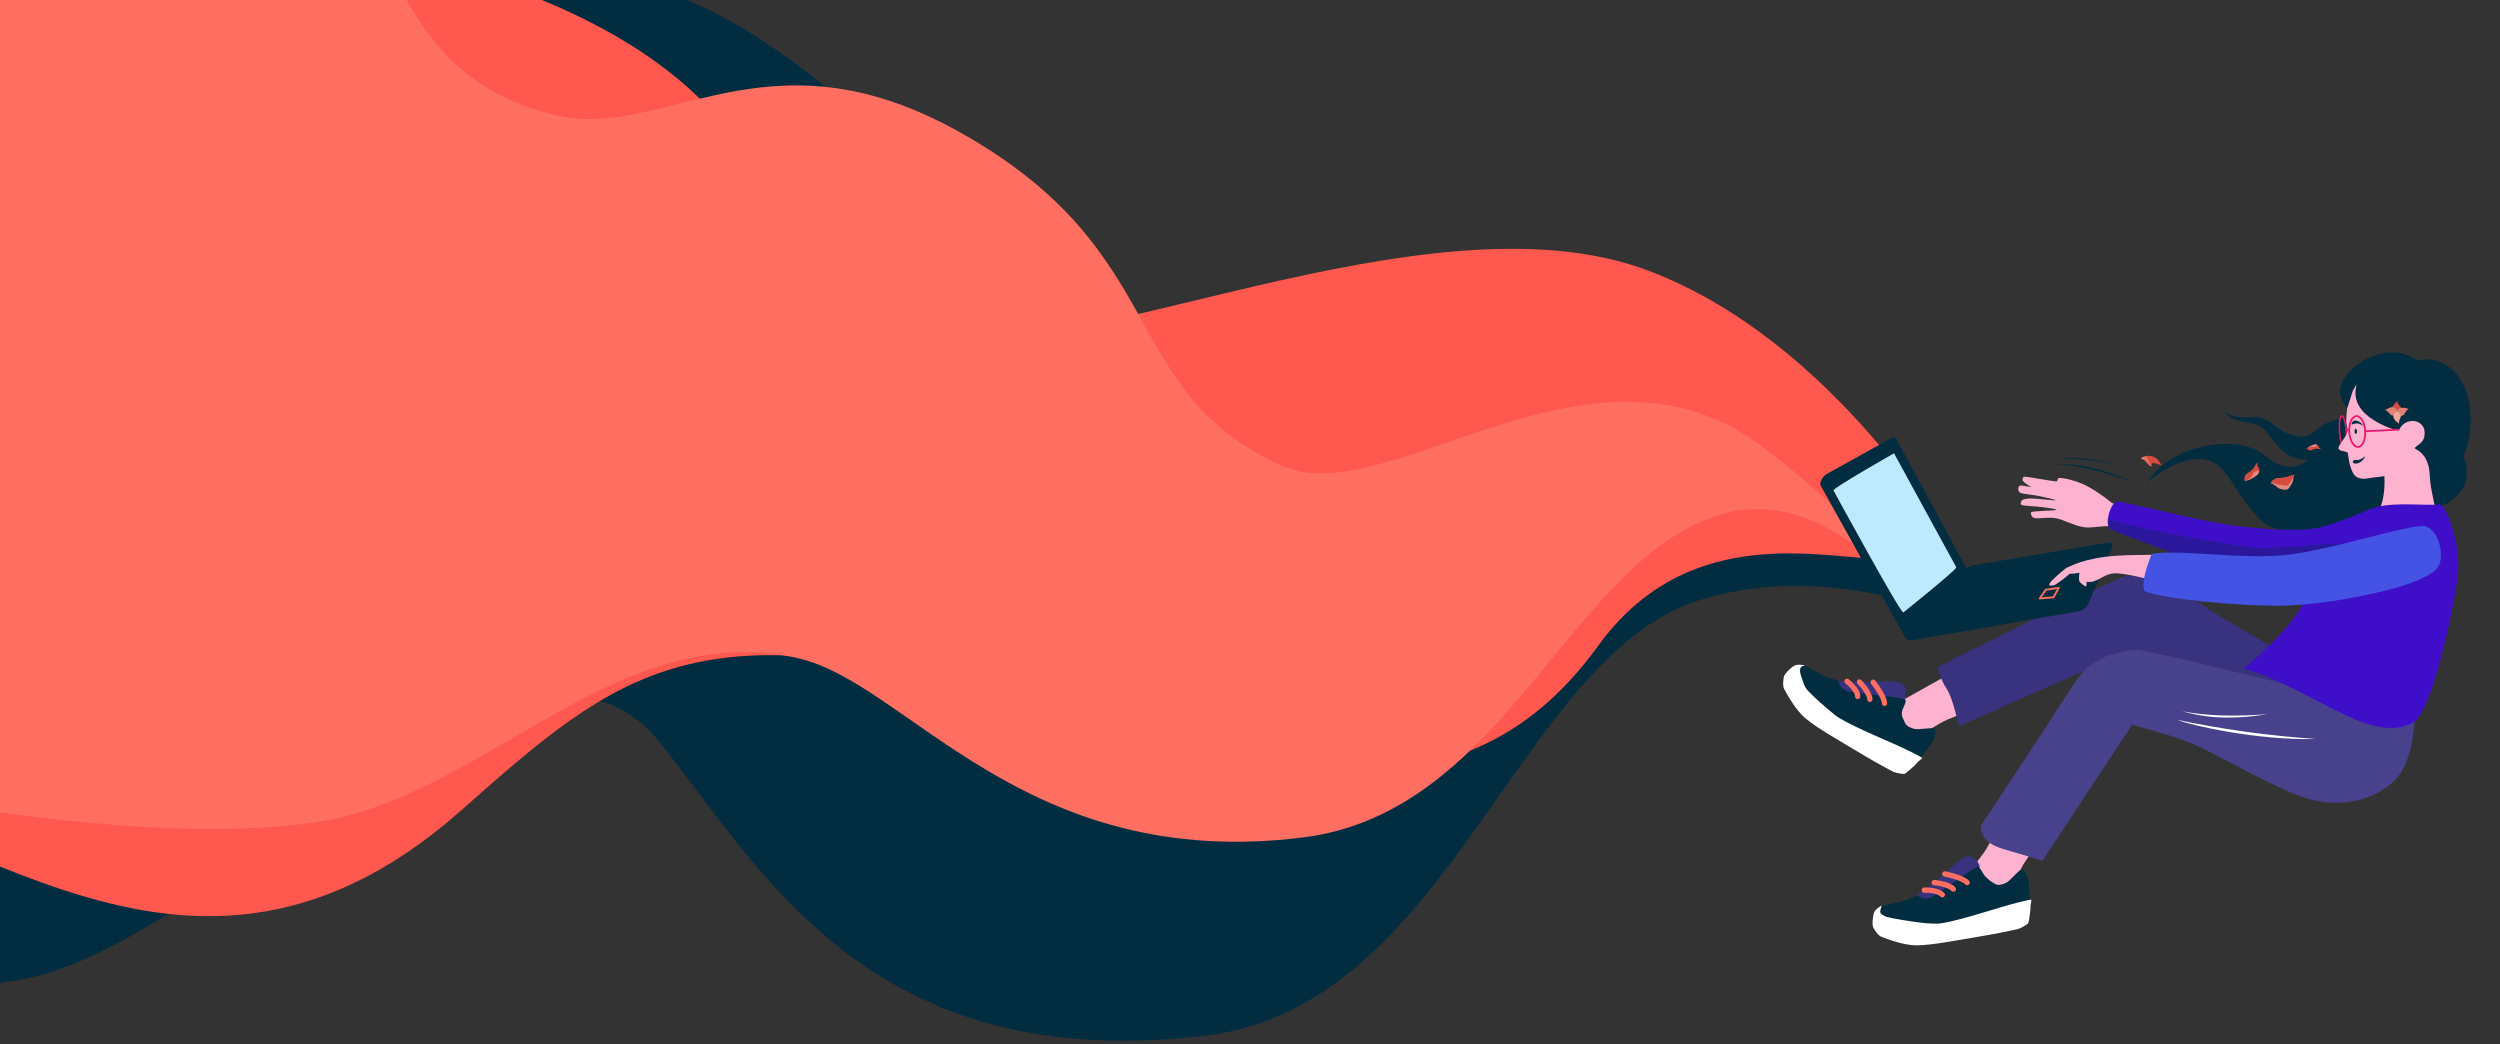 <svg width="1180" height="493" viewBox="0 0 1180 493" fill="none" xmlns="http://www.w3.org/2000/svg">
<rect x="0" y="0" width="1180" height="493" fill="#333333" stroke="none"/>
<g clip-path="url(#clip0)">
<path fill-rule="evenodd" clip-rule="evenodd" d="M-395.08 -402.063C-395.08 -402.063 -103.222 -241.998 -15.824 -174.601C40.718 -130.993 30.438 -28.957 129.288 2.319C192.948 22.462 248.601 -53.936 360.59 19.657C486.913 102.673 454.283 192.938 551.159 244.653C611.874 277.07 756.28 131.919 855.67 219.4C929.841 284.673 927.714 293.829 927.714 293.829C927.714 293.829 865.377 263.477 802.174 283.29C716.221 310.233 684.42 475.138 569.019 488.849C410.099 507.728 359.396 410.262 311.334 350.3C245.478 268.116 103.626 445.735 10.17 462.334C-80.379 478.418 -234.833 438.975 -234.833 438.975L-395.08 -402.063Z" fill="#022D41"/>
<path fill-rule="evenodd" clip-rule="evenodd" d="M-465.014 -265.159C-465.014 -265.159 -183.581 -163.551 -100.26 -119.023C-46.358 -90.212 -61.562 -15.792 34.884 2.006C96.997 13.47 155.917 -44.608 263.308 3.199C384.443 57.128 347.664 124.12 441.149 156.822C499.738 177.321 672.835 88.315 777.575 127.577C866.203 160.803 920.983 257.336 920.983 257.336C920.983 257.336 917.157 265.628 884.841 263.781C853.691 262.003 794.799 248.992 754.326 304.816C702.816 375.874 628.808 380.779 488.504 334.458C330.162 282.176 291.329 317.448 217.298 382.82C80.361 503.755 -31.474 364.477 -125.011 372.982C-216.576 381.309 -348.465 435.725 -348.465 435.725L-465.014 -265.159Z" fill="#FF594F"/>
<path fill-rule="evenodd" clip-rule="evenodd" d="M-165.07 -226.211C-165.07 -226.211 73.391 -116.94 144.41 -70.219C190.355 -39.988 179.797 33.604 261.022 54.116C313.332 67.327 360.946 11.265 452.203 61.95C555.138 119.124 526.311 184.698 605.491 219.951C655.116 242.049 751.243 149.929 831.798 210.852C891.896 256.312 908.273 291.101 908.273 291.101C908.273 291.101 865.299 227.191 812.568 242.708C740.855 263.808 711.217 383.048 615.386 395.222C483.415 411.986 428.488 322.526 376.864 310.719C292.355 291.395 230.885 373.542 153.167 387.353C77.867 400.736 -49.237 375.464 -49.237 375.464L-165.07 -226.211Z" fill="#FF6F61"/>
<path fill-rule="evenodd" clip-rule="evenodd" d="M1001.54 272.691L1002.81 308.09C1002.81 308.09 935.675 332.887 919.446 339.512C914.977 341.336 905.429 347.846 905.429 347.846L888.15 335.784L892.209 333.744L1001.54 272.691Z" fill="#FDB2D0"/>
<path fill-rule="evenodd" clip-rule="evenodd" d="M960.9 356.555L984.443 368.489C984.443 368.489 962.092 397.453 956.144 406.245C953.012 410.871 948.766 421.227 948.766 421.227L927.539 413.745C927.539 413.745 935.357 404.343 937.612 400.602C943 391.654 960.9 356.555 960.9 356.555Z" fill="#FDB2D0"/>
<path fill-rule="evenodd" clip-rule="evenodd" d="M1136.12 329.371L1119.26 353.211L1080.46 340.789L1002.81 308.09L924.567 342.818C924.567 342.818 921.883 329.645 918.842 325.177C915.936 320.907 914.476 314.855 914.476 314.855C914.476 314.855 984.445 279.437 1001.54 272.691C1007.63 270.288 1015.11 271.457 1021.19 273.811C1028.67 276.699 1037.84 284.836 1046.38 290.029C1057.28 296.65 1086.56 313.541 1086.56 313.541L1136.12 329.371Z" fill="#39327F"/>
<path fill-rule="evenodd" clip-rule="evenodd" d="M1130.58 367.98C1122.01 376.999 1103.9 383.698 1082.62 374.619C1062.34 365.968 1047.08 356.275 1034.36 350.861C1025.38 347.038 1006.31 342.137 1006.31 342.137L964.061 406.244C964.061 406.244 951.194 402.36 945.838 400.825C933.178 397.202 935.051 389.634 935.051 389.634L968.006 339.677C968.006 339.677 978.987 321.849 983.404 316.825C986.303 313.527 994.502 309.535 994.502 309.535C994.502 309.535 994.81 309.481 994.967 309.455C997.528 309.008 1004.91 306.053 1009.89 306.865C1024.05 309.178 1079.96 323.33 1079.96 323.33L1096.24 312.931L1146.57 323.835C1146.57 323.835 1140.2 333.188 1139.75 339.799C1139.16 348.377 1137.49 360.708 1130.58 367.98Z" fill="#48418C"/>
<path fill-rule="evenodd" clip-rule="evenodd" d="M996.952 258.454C997.237 257.049 997.138 255.945 995.269 256.063L931.568 266.79C929.537 267.116 927.851 268.129 926.645 269.964L901.162 299.76C901.276 301.566 901.471 302.2 903.34 302.082L980.887 288.566C982.756 288.448 985.169 286.599 985.808 284.683L996.952 258.454Z" fill="#022D41"/>
<path fill-rule="evenodd" clip-rule="evenodd" d="M892.814 206.74C894.21 206.269 895.356 206.209 895.496 208.016L928.804 269.413C928.753 271.401 903.34 302.084 903.34 302.084C901.473 302.227 899.194 302.292 899.053 300.488L859.158 228.844C859.018 227.04 860.577 224.478 862.452 223.599L892.814 206.74Z" fill="#022D41"/>
<path fill-rule="evenodd" clip-rule="evenodd" d="M865.391 231.47C865.296 230.251 893.978 213.96 893.978 213.96L923.377 267.782C923.313 269.128 898.366 289.086 898.366 289.086C896.828 289.204 865.391 231.47 865.391 231.47Z" fill="#BEEAFF"/>
<path fill-rule="evenodd" clip-rule="evenodd" d="M962.748 282.47L969.255 281.918L971.769 277.467L965.619 278.344L962.748 282.47Z" stroke="#FF6F61" stroke-width="0.895" stroke-miterlimit="1.5" stroke-linecap="round" stroke-linejoin="round"/>
<path fill-rule="evenodd" clip-rule="evenodd" d="M998.118 270.615C1002.22 270.531 1011.08 272.471 1014.56 273.639C1026.37 275.56 1037.27 277.468 1037.27 277.468L1039.19 261.458L1006.35 262.001C1006.35 262.001 995.973 262.141 989.419 263.476C982.7 264.857 981.183 265.468 975.394 267.973C971.809 270.826 968.132 274.063 967.402 275.442C966.819 276.54 968.165 276.527 969.312 276.265C971.114 275.855 976.819 270.867 976.819 270.867C976.819 270.867 979.881 270.682 981.512 270.321C981.323 271.659 980.975 274.029 981.686 274.749C982.425 275.496 983.744 276.613 984.58 276.757C985.252 276.872 984.564 274.518 985.014 274.6C989.772 275.458 992.811 270.724 998.118 270.615Z" fill="#FDB2D0"/>
<path fill-rule="evenodd" clip-rule="evenodd" d="M996.333 237.025C993.534 234.598 986.935 230.026 982.59 228.236C979.047 226.775 973.994 225.428 971.592 225.634C971.146 226.069 971.191 227.227 970.619 227.204C967.986 227.089 958.197 225.126 955.527 225.001C954.943 224.975 954.629 225.886 954.607 226.451C954.588 227.042 955.821 227.996 956.424 228.447C957.027 228.897 958.846 229.834 958.583 229.839C957.791 229.85 954.473 229.004 953.479 229.215C952.784 229.36 952.558 230.516 952.615 231.099C952.672 231.685 953.169 232.514 953.825 232.719C955.463 233.222 959.72 233.563 962.442 234.13C965.041 234.674 970.72 235.93 970.149 236.123C969.583 236.315 961.615 235.316 959.035 235.279C957.566 235.262 955.496 235.408 954.678 235.913C953.969 236.353 953.358 238.01 954.141 238.304C955.658 238.877 961.058 238.939 963.786 239.334C966.047 239.657 971.317 240.271 970.508 240.658C969.695 241.045 960.817 241.136 958.92 241.666C958.201 241.867 958.762 243.329 959.133 243.826C959.504 244.318 960.415 244.589 961.142 244.637C962.999 244.766 967.307 243.987 970.294 244.58C974.244 245.367 979.018 248.135 983.401 248.812C987.278 249.408 990.072 248.286 995.385 248.378C1001.68 248.485 1004.74 239.747 1000.95 238.767C998.741 238.198 997.163 237.743 996.333 237.025Z" fill="#FDB2D0"/>
<path fill-rule="evenodd" clip-rule="evenodd" d="M1013.27 227.843C1024.87 210.046 1050.11 207.202 1061.23 210.953C1071.41 214.384 1070.41 218.92 1079.75 220.204C1089.33 221.521 1092.32 211 1099.18 208.955C1114.02 204.531 1118.09 215.121 1124.72 216.058C1129.85 216.784 1158.15 210.389 1162.25 214.804C1162.6 215.178 1170.71 230.54 1152.73 238.724C1142.63 243.318 1119.84 251.518 1112.47 253.284C1100.48 256.155 1081.78 253.479 1071.28 248.311C1062.64 244.053 1056.31 230.435 1049.52 222.277C1037.31 207.594 1015.28 226.096 1013.27 227.843Z" fill="#022D41"/>
<path fill-rule="evenodd" clip-rule="evenodd" d="M1127.68 195.475C1123.05 198.206 1129.26 192.896 1104.45 197.73C1091.38 200.274 1092.99 207.609 1083.97 205.772C1076.77 204.304 1075.68 201.818 1070.43 198.511C1063.56 194.189 1058.82 200.001 1049.89 194.292C1054.52 200.133 1060.97 198.425 1066.47 201.11C1072.28 203.948 1074.6 215.473 1086.8 216.86C1094.22 217.702 1098.39 212.45 1102.35 210.676C1105.64 209.212 1108.7 210.689 1111.05 209.688C1118 206.73 1120.71 203.006 1123.29 202.849C1124.24 202.793 1128.52 194.982 1127.68 195.475Z" fill="#022D41"/>
<path d="M1106.35 210.836C1107.22 210.775 1107.7 207.467 1107.42 203.448C1107.14 199.429 1106.2 196.22 1105.33 196.281C1104.45 196.343 1103.97 199.651 1104.26 203.67C1104.54 207.689 1105.48 210.898 1106.35 210.836Z" stroke="#E9186C" stroke-width="0.726" stroke-miterlimit="1.5" stroke-linecap="round" stroke-linejoin="round"/>
<path fill-rule="evenodd" clip-rule="evenodd" d="M1121.74 242.35C1125.89 237.414 1125.61 227.227 1125.4 224.695C1123.6 225.095 1121.12 225.201 1118.5 225.647C1117.79 225.77 1113.43 226.837 1111.3 224.21C1108.68 220.975 1108.27 213.888 1108.13 213.697C1107.51 212.821 1103.79 213.13 1103.74 211.568C1103.7 210.002 1107.24 206.542 1107.85 204.308C1108.39 202.312 1107.28 200.204 1107.4 198.147C1107.55 195.606 1107.68 191.945 1108.75 189.062C1109.85 186.073 1110.51 179.965 1114.02 180.207C1118.66 180.527 1131.18 187.356 1136.6 190.975C1140.74 193.735 1144.26 199.128 1146.55 201.924C1148.02 203.719 1150.27 205.517 1150.35 207.738C1150.43 209.959 1147.47 212.561 1147.03 215.248C1146.48 218.543 1146.65 223.441 1147.1 227.501C1147.61 232.164 1149.53 239.962 1150.12 243.235C1150.35 244.519 1151.95 247.169 1150.6 247.126C1145.87 246.979 1125.83 245.242 1121.74 242.35Z" fill="#FDB2D0"/>
<path d="M1111.91 204.835C1112.24 204.835 1112.5 204.287 1112.5 203.61C1112.5 202.934 1112.24 202.385 1111.91 202.385C1111.59 202.385 1111.32 202.934 1111.32 203.61C1111.32 204.287 1111.59 204.835 1111.91 204.835Z" fill="#022D41"/>
<path fill-rule="evenodd" clip-rule="evenodd" d="M1111.42 198.489C1113.83 198.433 1115.23 200.428 1115.23 201.104C1114.07 200.05 1113.45 199.69 1111.6 199.93C1110.76 200.04 1109.93 200.761 1109.93 200.085C1109.93 199.408 1110.77 198.503 1111.42 198.489Z" fill="#022D41"/>
<path fill-rule="evenodd" clip-rule="evenodd" d="M1107.91 192.414C1107.09 191.168 1101.1 185.912 1107.07 177.679C1114.05 168.052 1129.98 162.175 1140.33 169.734C1142.01 170.963 1144.07 168.474 1149.69 170.119C1170.72 176.28 1169.83 212.363 1157.06 223.666C1153.52 226.798 1148.61 222.658 1146.73 222.432C1146.47 221.048 1145.92 214.742 1140.15 211.914C1138.81 211.255 1141.72 210.335 1143.28 208.336C1144.78 206.411 1144.56 203.452 1144.06 202.124C1143.38 200.306 1141.62 199.21 1140.46 198.908C1139.59 198.682 1134.77 197.736 1132.25 203.173C1127.1 202.441 1118.19 197.942 1114.7 193.443C1110.72 188.325 1111.8 183.927 1112.22 181.87C1112.39 181.065 1110.8 183.897 1110.52 184.47C1110.26 185.008 1108.04 192.612 1107.91 192.414Z" fill="#022D41"/>
<path d="M1113.05 210.952C1115.12 210.827 1116.61 207.465 1116.37 203.443C1116.12 199.421 1114.24 196.262 1112.17 196.388C1110.09 196.513 1108.61 199.875 1108.85 203.897C1109.09 207.918 1110.97 211.077 1113.05 210.952Z" stroke="#E9186C" stroke-width="0.847" stroke-miterlimit="1.5" stroke-linecap="round" stroke-linejoin="round"/>
<path d="M1107.51 202.854L1108.62 202.696" stroke="#E9186C" stroke-width="0.85" stroke-miterlimit="1.5" stroke-linecap="round" stroke-linejoin="round"/>
<path d="M1116.38 203.56L1131.93 202.789" stroke="#E9186C" stroke-width="0.846" stroke-miterlimit="1.5" stroke-linecap="round" stroke-linejoin="round"/>
<path fill-rule="evenodd" clip-rule="evenodd" d="M1088.06 274.043C1094.08 278.253 1082.05 296.542 1059.03 315.457C1091.64 325.16 1118.66 351.675 1138.77 341.203C1148.12 336.329 1158.51 285.652 1160.11 271.358C1161.72 257.041 1154.45 237.899 1151.65 238.123C1142.83 238.827 1127.02 236.361 1117.59 240.719C1110.93 243.797 1102.48 246.952 1095.35 248.797C1086.27 251.152 1069.81 249.883 1057.19 248.446C1040.85 246.583 1010.07 238.501 999.825 236.715C996.18 236.077 992.905 248.311 996.268 249.811C1003 252.811 1013.76 256.491 1022.73 259.925C1034.49 264.426 1054.36 273.129 1066.95 275.373C1077.25 277.206 1082.04 269.837 1088.06 274.043Z" fill="#3F0EC9"/>
<path fill-rule="evenodd" clip-rule="evenodd" d="M1105.45 259.367C1119.39 253.173 1074.76 259.683 1064.86 258.536C1050.06 256.827 1002.48 248.443 994.971 244.706C994.625 247.112 995.006 249.246 996.268 249.811C1003 252.811 1013.76 256.491 1022.72 259.925C1034.49 264.426 1054.36 273.129 1066.95 275.373C1077.25 277.206 1093.69 264.588 1105.45 259.367Z" fill="#022D41" fill-opacity="0.33"/>
<path fill-rule="evenodd" clip-rule="evenodd" d="M1015.57 261.459C1013.69 266.346 1010.59 274.68 1012.12 278.973C1021.96 282.938 1055.87 285.875 1074.54 285.914C1091.23 285.945 1111.46 282.254 1124.17 279.198C1133.61 276.926 1147.46 272.707 1150.78 267.568C1154.11 262.43 1151.05 249.187 1144.11 248.358C1136.7 247.473 1099.92 259.805 1078.5 261.992C1057.63 264.117 1028.37 259.12 1015.57 261.459Z" fill="#4453E3"/>
<path fill-rule="evenodd" clip-rule="evenodd" d="M897.595 330.843C898.297 330.878 898.986 330.153 899.21 329.487C899.487 328.66 899.795 327.028 899.612 325.841C899.398 324.461 898.92 322.886 895.568 321.86C892.667 320.971 883.685 322.158 879.574 322.087C877.104 322.044 872.785 321.637 871.183 321.503C870.439 321.44 869.217 321.329 868.661 321.344C868.291 321.354 867.801 321.411 867.565 321.522C867.387 321.606 867.206 321.82 867.242 322.013C867.396 322.825 867.719 325.384 868.487 326.395C869.245 327.394 870.611 327.89 871.851 328.08C876.702 328.821 893.035 330.608 897.595 330.843Z" fill="#39327F"/>
<path fill-rule="evenodd" clip-rule="evenodd" d="M913.015 343.895C911.22 343.306 905.848 344.552 903.551 344.032C902.116 343.707 899.846 342.748 899.272 341.393C898.454 339.463 897.038 337.724 897.903 335.219C898.45 333.636 900.404 330.462 898.973 329.967C896.596 329.144 873.838 326.761 871.816 326.217C870.739 325.927 869.578 324.782 868.867 324.063C868.175 323.363 868.286 322.02 867.478 321.458C866.442 320.736 864.283 320.244 862.651 319.738C860.795 319.164 852.753 314.656 851.637 314.064C851.041 313.748 850.193 314.135 849.65 314.461C849.108 314.787 848.443 315.354 848.384 316.021C848.175 318.404 849.95 321.558 851.21 323.771C853.418 327.647 858.229 335.702 861.63 339.274C864.298 342.076 868.583 342.67 872.062 344.36C876.264 346.401 881.787 349.42 886.843 351.52C892.428 353.84 902.106 357.506 905.573 358.283C906.533 358.498 911.526 351.175 912.402 349.684C913.228 348.278 914.109 344.254 913.015 343.895Z" fill="#022D41"/>
<path fill-rule="evenodd" clip-rule="evenodd" d="M850.317 314.673C851.26 313.959 851.865 314.447 851.781 314.142C851.707 313.868 848.909 313.556 847.757 313.87C846.109 314.32 844.421 316.163 843.422 317.209C842.753 317.911 842.09 318.755 841.94 319.714C841.73 321.056 841.301 323.626 842.162 325.266C843.845 328.468 847.768 335.269 852.034 338.924C857.69 343.771 869.174 350.125 876.103 354.346C881.83 357.835 890.081 362.518 893.612 364.254C894.722 364.8 898.276 365.49 899.038 365.228C899.589 365.038 903.917 361.301 904.913 359.985C905.457 359.264 907.13 358.278 907.213 357.793C907.296 357.308 898.087 352.952 894.02 351.146C890.453 349.562 870.813 341.284 866.338 337.681C861.796 334.022 856.206 329.101 853.388 326.094C851.238 323.799 850.98 321.169 850.07 318.877C849.832 318.277 849.059 315.627 850.317 314.673Z" fill="white"/>
<path fill-rule="evenodd" clip-rule="evenodd" d="M871.812 321.557C871.812 321.557 876.861 325.56 876.846 328.739L871.812 321.557Z" fill="#DAECF3"/>
<path d="M871.812 321.557C871.812 321.557 876.861 325.56 876.846 328.739" stroke="#FF6F61" stroke-width="2.499" stroke-miterlimit="1.5" stroke-linecap="round" stroke-linejoin="round"/>
<path fill-rule="evenodd" clip-rule="evenodd" d="M877.684 321.891C877.684 321.891 882.574 326.924 882.559 330.103L877.684 321.891Z" fill="#DAECF3"/>
<path d="M877.684 321.891C877.684 321.891 882.574 326.924 882.559 330.103" stroke="#FF6F61" stroke-width="2.499" stroke-miterlimit="1.5" stroke-linecap="round" stroke-linejoin="round"/>
<path fill-rule="evenodd" clip-rule="evenodd" d="M884.15 322.007C884.15 322.007 889.502 328.802 889.487 331.98L884.15 322.007Z" fill="#DAECF3"/>
<path d="M884.15 322.007C884.15 322.007 889.502 328.802 889.487 331.98" stroke="#FF6F61" stroke-width="2.499" stroke-miterlimit="1.5" stroke-linecap="round" stroke-linejoin="round"/>
<path fill-rule="evenodd" clip-rule="evenodd" d="M933.912 410.461C934.469 410.032 934.522 409.033 934.259 408.381C933.933 407.572 933.108 406.131 932.197 405.348C931.138 404.437 929.752 403.549 926.537 404.946C923.754 406.155 917.694 412.89 914.521 415.506C912.616 417.077 909.067 419.572 907.761 420.511C907.155 420.946 906.154 421.655 905.741 422.027C905.466 422.275 905.13 422.637 905.023 422.875C904.942 423.054 904.944 423.334 905.096 423.457C905.74 423.975 907.647 425.711 908.888 425.981C910.113 426.248 911.475 425.739 912.54 425.078C916.711 422.491 930.292 413.243 933.912 410.461Z" fill="#39327F"/>
<path fill-rule="evenodd" clip-rule="evenodd" d="M954.115 410.371C952.367 411.089 949.091 415.525 947.006 416.622C945.704 417.307 943.356 418.051 942.039 417.394C940.163 416.457 938.852 415.473 936.989 413.587C935.924 412.511 934.513 408.681 933.103 409.233C930.762 410.151 913.196 422.784 911.305 423.683C910.298 424.163 908.671 424.046 907.664 423.961C906.683 423.878 905.895 422.784 904.916 422.881C903.659 423.006 901.697 424.033 900.128 424.709C898.344 425.477 889.301 427.272 888.068 427.547C887.409 427.694 887.015 428.538 886.815 429.138C886.614 429.738 886.476 430.602 886.865 431.147C888.254 433.095 891.44 433.409 893.835 434.273C898.031 435.786 907.132 439.719 912.039 440.228C915.887 440.626 919.531 438.295 923.275 437.321C927.796 436.144 933.956 434.852 939.164 433.166C944.918 431.304 954.658 427.807 957.799 426.146C958.669 425.686 957.71 416.875 957.408 415.172C957.123 413.566 955.18 409.934 954.115 410.371Z" fill="#022D41"/>
<path fill-rule="evenodd" clip-rule="evenodd" d="M887.551 429.581C887.646 429.168 887.939 427.924 888.229 427.512C887.994 427.352 885.664 428.931 884.992 429.919C884.031 431.331 883.944 433.829 883.864 435.273C883.811 436.241 883.855 437.314 884.363 438.14C885.075 439.298 886.418 441.53 888.138 442.218C891.497 443.56 898.897 446.184 904.515 446.193C911.964 446.206 924.822 443.58 932.833 442.29C939.454 441.224 948.769 439.427 952.582 438.454C953.78 438.148 956.932 436.365 957.34 435.671C957.636 435.169 958.501 429.516 958.403 427.868C958.349 426.967 958.981 425.131 958.729 424.708C958.476 424.285 948.645 426.953 944.379 428.221C940.639 429.333 920.327 435.792 914.585 435.958C908.754 436.126 900.375 434.63 896.31 433.948C894.16 433.588 891.813 433.177 890.459 432.779C889.839 432.597 888.595 431.802 888.184 431.56C887.892 431.388 887.642 431.097 887.539 430.774C887.433 430.444 887.462 429.969 887.551 429.581Z" fill="white"/>
<path d="M908.275 420.143C908.275 420.143 914.714 419.908 916.767 422.335" stroke="#FF6F61" stroke-width="2.499" stroke-miterlimit="1.5" stroke-linecap="round" stroke-linejoin="round"/>
<path d="M912.957 416.584C912.957 416.584 919.945 417.236 921.998 419.663" stroke="#FF6F61" stroke-width="2.499" stroke-miterlimit="1.5" stroke-linecap="round" stroke-linejoin="round"/>
<path d="M917.951 412.473C917.951 412.473 926.434 414.165 928.486 416.591" stroke="#FF6F61" stroke-width="2.499" stroke-miterlimit="1.5" stroke-linecap="round" stroke-linejoin="round"/>
<path fill-rule="evenodd" clip-rule="evenodd" d="M1110.7 217.432C1111.46 216.591 1113.17 218.077 1115.9 215.631C1116.69 214.923 1115.76 217.402 1113.4 218.488C1111.41 219.406 1109.96 218.249 1110.7 217.432Z" fill="#022D41"/>
<path fill-rule="evenodd" clip-rule="evenodd" d="M1059.83 227.284C1059.18 227.148 1058.99 224.348 1060.61 223.447C1065.07 220.976 1063.87 219.093 1065.85 218.207C1065.01 219.568 1065.68 219.984 1066.05 220.721C1066.25 221.121 1066.34 221.615 1066.39 222.063C1066.43 222.572 1066.12 223.4 1065.71 223.863C1065.11 224.54 1063.74 225.393 1062.71 225.954C1061.8 226.448 1059.74 226.817 1059.83 227.284Z" fill="#D44D3F"/>
<path fill-rule="evenodd" clip-rule="evenodd" d="M1059.83 227.284C1059.73 226.883 1061.07 226.452 1062.24 225.582C1063.16 224.546 1063.39 223.361 1064.16 222.702C1064.51 222.411 1065.29 222.413 1066.39 222.063C1066.43 222.572 1066.11 223.4 1065.71 223.863C1065.11 224.54 1063.74 225.393 1062.71 225.954C1060.76 227.038 1060.62 226.476 1059.83 227.284Z" fill="#E2877D"/>
<path fill-rule="evenodd" clip-rule="evenodd" d="M1088.83 211.493C1088.68 211.868 1090.07 212.961 1091.1 212.468C1093.92 211.113 1094.49 212.387 1095.63 211.711C1094.63 211.645 1094.65 211.161 1094.39 210.712C1094.25 210.467 1094.03 210.244 1093.81 210.064C1093.56 209.861 1093.02 209.722 1092.64 209.761C1092.08 209.82 1091.17 210.203 1090.52 210.521C1089.95 210.803 1089.05 211.702 1088.83 211.493Z" fill="#D44D3F"/>
<path fill-rule="evenodd" clip-rule="evenodd" d="M1088.83 211.493C1089.01 211.687 1089.7 211.167 1090.55 210.892C1091.41 210.798 1092.1 211.107 1092.71 210.951C1092.98 210.881 1093.25 210.49 1093.81 210.064C1093.56 209.861 1093.02 209.722 1092.64 209.761C1092.08 209.82 1091.17 210.204 1090.52 210.521C1089.28 211.115 1089.53 211.383 1088.83 211.493Z" fill="#E2877D"/>
<path fill-rule="evenodd" clip-rule="evenodd" d="M1131.45 189.251C1131.69 191.207 1133.43 191.77 1133.43 192.893C1133.43 194.016 1132.43 195.025 1131.43 195.025C1130.43 195.025 1129.05 193.986 1129.05 192.863C1129.05 191.74 1129.96 190.965 1131.45 189.251Z" fill="#D44D3F"/>
<path fill-rule="evenodd" clip-rule="evenodd" d="M1125.75 193.533C1127.61 194.181 1127.92 195.841 1129.02 196.08C1130.12 196.32 1131.18 195.721 1131.4 194.747C1131.61 193.765 1130.72 192.481 1129.62 192.242C1128.53 192.002 1127.74 192.445 1125.75 193.533Z" fill="#E18277"/>
<path fill-rule="evenodd" clip-rule="evenodd" d="M1136.91 193.022C1135.19 193.982 1135.17 195.671 1134.13 196.096C1133.09 196.522 1131.94 196.116 1131.56 195.194C1131.18 194.263 1131.71 193.167 1132.75 192.741C1133.79 192.315 1134.76 192.295 1136.91 193.022Z" fill="#E18277"/>
<path fill-rule="evenodd" clip-rule="evenodd" d="M1132.35 200.005C1132.12 198.048 1133.47 197.04 1133.21 195.948C1132.94 194.857 1131.94 194.163 1130.97 194.398C1129.99 194.636 1129.42 195.714 1129.69 196.805C1129.95 197.897 1130.5 198.691 1132.35 200.005Z" fill="#F1A59C"/>
<path fill-rule="evenodd" clip-rule="evenodd" d="M1010.6 216.43C1010.06 216.19 1012.69 214.964 1014.54 215.132C1017.87 215.435 1019.19 217.686 1020.28 219.675C1019.92 219.635 1014.35 217.09 1015.67 219.878C1014.97 220.443 1013.62 218.39 1012.73 217.633C1011.94 216.971 1011.34 216.75 1010.6 216.43Z" fill="#D44D3F"/>
<path fill-rule="evenodd" clip-rule="evenodd" d="M1010.6 216.43C1010.28 216.285 1011.08 215.792 1012.17 215.457C1014.85 215.399 1012.85 217.947 1015.67 219.878C1014.61 220.49 1013.19 218.024 1012.73 217.633C1011.94 216.97 1011.34 216.749 1010.6 216.43Z" fill="#E77569"/>
<path fill-rule="evenodd" clip-rule="evenodd" d="M1071.82 228.262C1071.74 227.906 1073.33 225.83 1075.18 225.722C1080.26 225.428 1080.84 224.822 1082.97 224.132C1082.24 224.829 1082.71 225.742 1082.15 227.455C1081.99 227.941 1080.4 230.666 1079.83 230.917C1078.65 231.442 1076.85 231.083 1075.68 230.534C1074.74 230.097 1072.47 227.729 1071.82 228.262Z" fill="#E2877D"/>
<path fill-rule="evenodd" clip-rule="evenodd" d="M1071.82 228.261C1071.51 227.4 1073.33 225.83 1075.18 225.722C1080.26 225.428 1081.78 223.851 1083.28 224.08C1082.33 224.52 1082.53 224.565 1081.79 226.355C1081.39 227.32 1080.1 228.959 1079.54 229.201C1078.7 229.551 1076.41 228.646 1075.23 228.704C1074.2 228.753 1072.3 227.114 1071.82 228.261Z" fill="#D44D3F"/>
<path fill-rule="evenodd" clip-rule="evenodd" d="M1093.07 348.8C1066.37 349.569 1034.61 342.56 1027.83 339.798C1049.28 344.314 1071.04 347.27 1093.07 348.8Z" fill="white"/>
<path fill-rule="evenodd" clip-rule="evenodd" d="M1070.15 337.098C1049.7 340.397 1037.69 337.917 1029.91 335.672C1040.54 337.794 1052.97 338.36 1070.15 337.098Z" fill="white"/>
<path fill-rule="evenodd" clip-rule="evenodd" d="M1006.81 227.579C989.055 219.44 977.898 218.883 970.574 219.135C980.427 219.695 991.644 222.184 1006.81 227.579Z" fill="#022D41"/>
<path fill-rule="evenodd" clip-rule="evenodd" d="M998.139 219.09C984.93 215.467 976.298 215.946 970.587 216.634C978.205 216.252 986.742 216.937 998.139 219.09Z" fill="#022D41"/>
</g>
<defs>
<clipPath id="clip0">
<rect width="1180" height="493" fill="white"/>
</clipPath>
</defs>
</svg>
